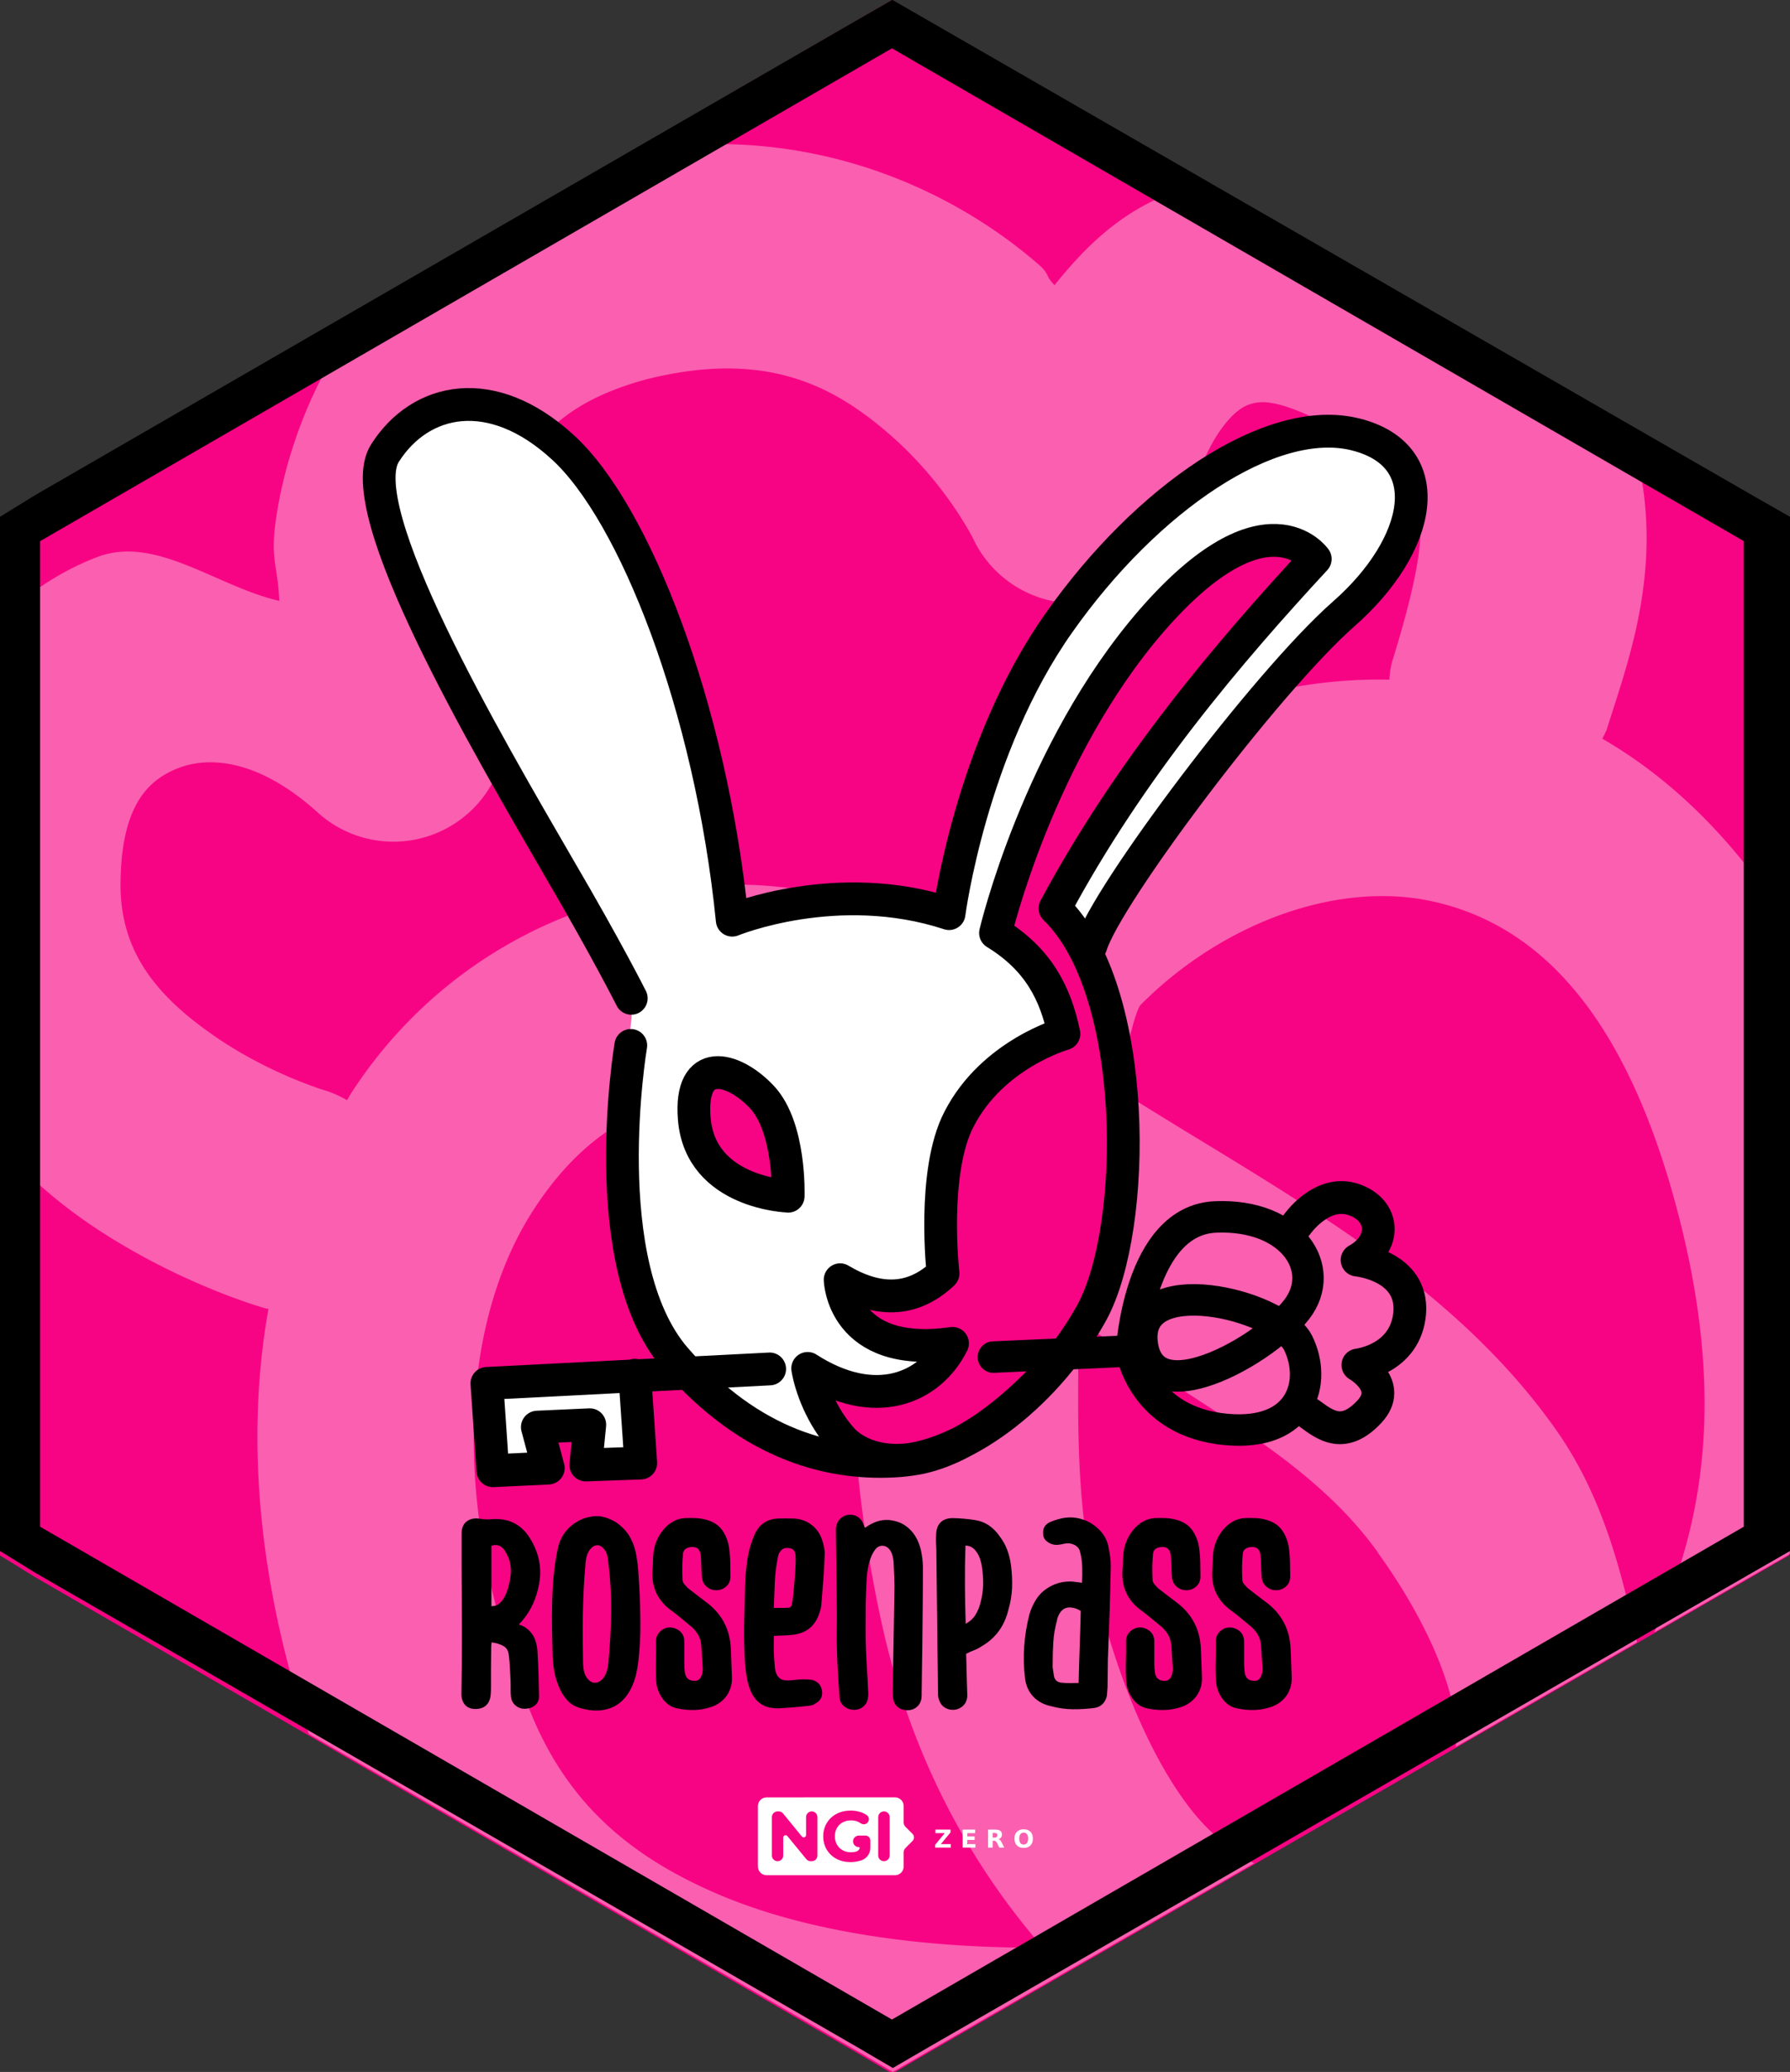 <?xml version="1.0" encoding="UTF-8" standalone="no"?>
<!-- Created with Inkscape (http://www.inkscape.org/) -->

<svg
   width="43.9mm"
   height="50.8mm"
   viewBox="0 0 43.9 50.8"
   version="1.1"
   id="svg5"
   sodipodi:docname="rosenpass.hex.svg"
   inkscape:version="1.3.2 (091e20ef0f, 2023-11-25)"
   xmlns:inkscape="http://www.inkscape.org/namespaces/inkscape"
   xmlns:sodipodi="http://sodipodi.sourceforge.net/DTD/sodipodi-0.dtd"
   xmlns:xlink="http://www.w3.org/1999/xlink"
   xmlns="http://www.w3.org/2000/svg"
   xmlns:svg="http://www.w3.org/2000/svg">
  <rect x="0" y="0" width="43.9" height="50.8" fill="#333333" stroke="none"/>
  <sodipodi:namedview
     id="namedview8"
     pagecolor="#ffffff"
     bordercolor="#666666"
     borderopacity="1.0"
     inkscape:pageshadow="2"
     inkscape:pageopacity="0.0"
     inkscape:pagecheckerboard="0"
     inkscape:document-units="mm"
     showgrid="false"
     fit-margin-top="0"
     fit-margin-left="0"
     fit-margin-right="0"
     fit-margin-bottom="0"
     inkscape:zoom="3.2924897"
     inkscape:cx="142.59726"
     inkscape:cy="100.2281"
     inkscape:window-width="1716"
     inkscape:window-height="1390"
     inkscape:window-x="0"
     inkscape:window-y="0"
     inkscape:window-maximized="1"
     inkscape:current-layer="svg5"
     inkscape:showpageshadow="2"
     inkscape:deskcolor="#d1d1d1" />
  <defs
     id="defs2">
    <linearGradient
       gradientUnits="userSpaceOnUse"
       y2="161.629"
       x2="79.058"
       y1="157.91"
       x1="100.54"
       id="linearGradient884"
       xlink:href="#linearGradient880" />
    <linearGradient
       id="linearGradient880">
      <stop
         id="stop876"
         offset="0"
         style="stop-color:#784421;stop-opacity:1;" />
      <stop
         id="stop878"
         offset="1"
         style="stop-color:#784421;stop-opacity:0;" />
    </linearGradient>
    <linearGradient
       gradientUnits="userSpaceOnUse"
       y2="187.636"
       x2="162.188"
       y1="188.576"
       x1="188.859"
       id="linearGradient1106"
       xlink:href="#linearGradient880" />
    <linearGradient
       gradientUnits="userSpaceOnUse"
       y2="208.925"
       x2="-1.883"
       y1="261.788"
       x1="-1.883"
       id="linearGradient1408-6"
       xlink:href="#linearGradient1406" />
    <linearGradient
       id="linearGradient1406">
      <stop
         id="stop1402"
         offset="0"
         style="stop-color:#000000;stop-opacity:1;" />
      <stop
         id="stop1404"
         offset="1"
         style="stop-color:#000000;stop-opacity:0;" />
    </linearGradient>
    <radialGradient
       gradientUnits="userSpaceOnUse"
       gradientTransform="matrix(1,0,0,1.464,0,-64.581)"
       r="56.134"
       fy="127.046"
       fx="140.49"
       cy="127.046"
       cx="140.49"
       id="radialGradient1608"
       xlink:href="#linearGradient1606" />
    <linearGradient
       id="linearGradient1606">
      <stop
         id="stop1602"
         offset="0"
         style="stop-color:#fdbc5c;stop-opacity:1" />
      <stop
         id="stop1604"
         offset="1"
         style="stop-color:#fdd08c;stop-opacity:0;" />
    </linearGradient>
    <linearGradient
       gradientUnits="userSpaceOnUse"
       y2="276.31"
       y1="233.23"
       x2="529.53"
       x1="479.79"
       id="d">
      <stop
         id="stop16254"
         stop-color="#fff"
         offset="0" />
      <stop
         id="stop16256"
         stop-opacity="0"
         stop-color="#fff"
         offset="1" />
    </linearGradient>
    <clipPath
       id="c">
      <path
         id="path16259"
         fill="#009688"
         fill-rule="evenodd"
         d="m 503.51,222.01 c -20.04,0 -36.286,16.246 -36.286,36.286 0,1.925 0.151,3.814 0.44,5.657 1.402,6.762 6.687,9.389 6.687,9.389 1.108,0.908 2.484,1.836 4.073,2.752 l -0.13,-0.004 c 0,0 3.331,18.563 9.444,18.41 4.622,-0.116 8.25,-9.453 14.128,-9.265 5.872,0.188 8.256,9.151 14.1,9.213 3.374,0.036 6.307,-5.744 8.16,-10.528 0.586,-0.12 1.17,-0.25 1.749,-0.392 5.556,5.254 18.398,10.599 23.87,12.412 a 0.533,0.533 0 0 0 0.177,-0.14 c 1.396,-1.82 -7.954,-16.01 -12.983,-23.372 a 36.17,36.17 0 0 0 2.856,-14.132 c 0,-20.04 -16.246,-36.286 -36.286,-36.286 z" />
    </clipPath>
    <filter
       color-interpolation-filters="sRGB"
       height="1.127"
       width="1.114"
       y="-0.064"
       x="-0.057"
       id="b">
      <feGaussianBlur
         id="feGaussianBlur16262"
         stdDeviation="7.406" />
    </filter>
    <filter
       color-interpolation-filters="sRGB"
       height="1.071"
       width="1.073"
       y="-0.036"
       x="-0.036"
       id="a">
      <feGaussianBlur
         id="feGaussianBlur16265"
         stdDeviation="1.279" />
    </filter>
  </defs>
  <g
     id="g44"
     transform="matrix(0.028,0,0,-0.028,172.27,49.03)" />
  <polygon
     points="36.911,135.321 39.346,136.825 96.715,169.921 99.273,171.419 101.853,169.921 159.319,136.825 161.938,135.321 161.938,132.309 161.938,66.116 161.938,63.104 159.308,61.6 101.841,28.504 99.234,27.006 96.629,28.504 39.347,61.6 36.911,63.104 36.911,66.116 36.911,132.309 "
     id="polygon27357"
     style="fill:#f70484;fill-opacity:1"
     transform="matrix(0.351,0,0,0.352,-12.96,-9.5)" />
  <path
     id="path7"
     style="color:#000000;clip-rule:evenodd;opacity:0.871;fill:#ffffff;fill-opacity:0.414;fill-rule:evenodd;stroke-width:6.88;stroke-linecap:round;stroke-linejoin:round;stroke-miterlimit:1.5;-inkscape-stroke:none"
     d="M 17.895 3.536 C 17.111 3.516 16.292 3.575 15.444 3.725 L 9.08 7.408 C 7.781 9.034 7.059 10.921 6.793 12.565 C 6.604 13.731 6.81 13.797 6.85 14.732 C 5.299 14.377 3.814 13.101 2.366 13.664 C 1.479 14.008 0.684 14.537 0 15.202 L 0 28.093 C 0.687 28.852 1.433 29.486 2.145 29.975 C 4.346 31.487 6.529 32.084 6.529 32.084 A 2.765 2.765 0 0 0 6.584 32.092 C 6.028 35.192 6.313 38.75 7.575 42.514 L 20.999 50.273 L 21.897 50.799 L 22.803 50.273 L 30.76 45.682 C 30.406 45.52 30.076 45.258 29.697 44.903 C 28.862 44.119 28.01 42.6 27.375 40.699 L 27.375 40.699 C 27.163 40.065 26.975 39.392 26.819 38.687 L 26.817 38.683 C 26.368 36.65 26.435 34.475 26.461 32.361 C 29.229 34.399 32.088 35.676 33.793 38.063 A 2.652 2.652 0 0 0 33.798 38.077 C 35.126 39.922 35.746 41.624 35.722 42.631 C 35.72 42.703 35.705 42.762 35.701 42.831 L 40.148 40.265 C 39.746 38.428 39.273 36.6 38.111 34.984 C 35.419 31.217 31.23 29.134 27.344 26.661 L 27.344 26.661 C 27.595 26.049 27.805 24.812 27.983 24.628 C 30.005 22.603 32.839 21.583 35.158 22.106 C 37.477 22.628 39.878 24.515 41.248 30.121 C 42.339 34.595 41.671 37.61 40.568 40.023 L 42.98 38.631 L 43.9 38.102 L 43.9 37.042 L 43.9 22.754 C 42.618 20.688 41.05 19.123 39.297 18.111 A 2.765 2.765 0 0 0 39.402 17.898 C 39.875 16.372 40.698 14.271 40.257 11.715 C 40.179 11.26 40.032 10.811 39.854 10.368 L 29.646 4.478 C 29.416 4.523 29.189 4.578 28.969 4.648 C 27.53 5.11 26.601 6.074 25.862 6.991 C 25.632 6.759 25.742 6.72 25.481 6.493 C 23.755 4.986 21.115 3.618 17.895 3.536 z M 17.845 9.034 C 19.62 9.036 20.813 9.774 21.835 10.666 C 23.202 11.859 23.868 13.21 23.868 13.21 A 2.765 2.765 0 0 0 29.083 12.549 C 29.083 12.549 29.395 11.285 29.95 10.52 C 30.227 10.138 30.458 9.974 30.651 9.913 C 30.844 9.851 31.169 9.766 32.094 10.186 C 34.478 11.271 34.688 11.942 34.81 12.651 C 34.932 13.36 34.626 14.662 34.129 16.265 A 2.765 2.765 0 0 0 34.073 16.664 C 30.365 16.582 26.82 18.29 24.231 20.882 A 2.652 2.652 0 0 0 24.228 20.883 A 2.652 2.652 0 0 0 24.224 20.885 A 2.652 2.652 0 0 0 24.221 20.886 A 2.652 2.652 0 0 0 24.218 20.887 A 2.652 2.652 0 0 0 24.214 20.889 A 2.652 2.652 0 0 0 24.211 20.89 A 2.652 2.652 0 0 0 24.207 20.891 C 23.56 21.549 23.649 22.688 23.236 23.492 C 22.718 23.269 22.223 22.489 21.727 22.32 C 16.622 20.569 11.343 22.577 8.615 26.799 C 8.579 26.856 8.546 26.916 8.51 26.974 A 2.765 2.765 0 0 0 8.032 26.754 C 8.032 26.754 6.649 26.356 5.289 25.422 C 4.269 24.721 3.459 23.936 3.122 22.852 L 3.123 22.851 C 3.011 22.49 2.952 22.094 2.956 21.658 C 2.971 19.728 3.649 19.114 4.376 18.831 C 5.104 18.549 6.323 18.588 7.803 19.931 A 2.765 2.765 0 0 0 12.341 17.245 C 12.341 17.245 11.94 15.381 12.252 13.454 C 12.562 11.539 13.109 10.042 15.859 9.299 C 16.596 9.115 17.253 9.033 17.845 9.034 z M 17.841 26.901 C 18.511 26.922 19.23 27.061 20 27.325 A 2.652 2.652 0 0 0 20.004 27.339 C 20.364 27.461 20.975 28.23 21.398 28.426 C 21.349 28.783 21.088 28.987 21.049 29.353 C 20.695 32.683 20.869 36.386 21.631 39.832 C 22.302 42.871 23.653 45.528 25.544 47.712 C 25.396 47.714 25.409 47.753 25.26 47.752 C 22.535 47.744 19.765 47.367 17.597 46.436 C 15.429 45.505 13.869 44.182 12.963 41.857 C 12.83 41.517 12.712 41.181 12.6 40.85 C 10.931 35.89 11.591 31.977 13.077 29.675 C 14.267 27.833 15.833 26.837 17.841 26.901 z " />
  <g
     id="g27363"
     transform="matrix(0.265,0,0,0.265,3.346,-1.721)"
     style="fill:#000000;fill-opacity:1">
    <path
       id="path27361"
       style="fill:#000000;fill-opacity:1;stroke-width:1.325"
       d="m 69.949,6.482 -3.451,1.984 -75.896,43.852 -3.229,1.992 v 3.99 87.705 3.99 l 3.227,1.992 76.014,43.852 3.389,1.986 3.418,-1.986 76.141,-43.852 3.471,-1.992 v -3.99 -87.705 -3.99 L 149.547,52.318 73.405,8.466 Z m -0.027,4.484 78.836,45.596 v 91.184 l -78.836,45.596 -78.176,-45.213 -0.66,-0.383 V 56.562 Z"
       sodipodi:nodetypes="ccccccccccccccccccccccccccc" />
  </g>
  <g
     id="g27377"
     transform="matrix(0.339,0,0,0.34,-4.65,-13.282)"
     style="fill:#ffffff;fill-opacity:1">
    <path
       id="path27365"
       style="fill:#ffffff;fill-opacity:1;stroke:none;stroke-width:0.056"
       d="m 69.172,168.677 c -0.342,0 -0.623,0.281 -0.623,0.623 v 4.367 c 0,0.342 0.281,0.623 0.623,0.623 h 9.298 c 0.342,0 0.622,-0.281 0.622,-0.623 v -1.029 c 0,-0.114 0.045,-0.223 0.126,-0.304 l 0.513,-0.513 c 0.143,-0.143 0.142,-0.374 -0.001,-0.517 l -0.511,-0.509 c -0.081,-0.081 -0.127,-0.19 -0.127,-0.305 v -1.192 c 0,-0.342 -0.28,-0.623 -0.622,-0.623 z m 6.078,0.95 c 0.315,0 0.6,0.053 0.857,0.159 0.111,0.046 0.214,0.101 0.31,0.165 0.203,0.136 0.214,0.434 0.018,0.589 -0.126,0.099 -0.305,0.1 -0.437,0.009 -0.208,-0.143 -0.444,-0.214 -0.707,-0.214 -0.229,0 -0.433,0.048 -0.611,0.144 -0.178,0.096 -0.316,0.231 -0.415,0.406 -0.099,0.174 -0.15,0.374 -0.15,0.6 0,0.222 0.051,0.42 0.15,0.595 0.099,0.174 0.237,0.31 0.413,0.408 0.176,0.098 0.376,0.147 0.602,0.147 0.131,0 0.255,-0.016 0.372,-0.047 0.124,-0.033 0.219,-0.126 0.256,-0.243 0.013,-0.042 -0.019,-0.084 -0.062,-0.084 -0.239,0 -0.431,-0.202 -0.415,-0.444 0.014,-0.221 0.208,-0.388 0.43,-0.388 h 0.41 c 0.004,0 0.008,0.001 0.011,0.001 0.004,-1.1e-4 0.007,-0.001 0.01,-0.001 h 0.029 c 0.202,0 0.365,0.164 0.365,0.366 v 0.51 c 0,0.419 -0.27,0.794 -0.67,0.918 -0.003,5.3e-4 -0.005,0.001 -0.007,0.002 -0.257,0.079 -0.515,0.118 -0.775,0.118 -0.373,0 -0.708,-0.079 -1.006,-0.238 -0.298,-0.159 -0.531,-0.379 -0.7,-0.661 -0.169,-0.282 -0.254,-0.601 -0.254,-0.957 0,-0.356 0.084,-0.675 0.254,-0.957 0.169,-0.282 0.404,-0.504 0.705,-0.663 0.301,-0.159 0.64,-0.238 1.016,-0.238 z m -5.279,0.061 h 0.082 c 0.123,0 0.239,0.056 0.317,0.151 l 1.36,1.66 c 0.102,0.124 0.303,0.053 0.303,-0.107 v -1.293 c 0,-0.227 0.183,-0.411 0.41,-0.411 0.227,0 0.411,0.184 0.411,0.411 v 2.771 c 0,0.227 -0.184,0.41 -0.411,0.41 h -0.077 c -0.123,0 -0.239,-0.055 -0.317,-0.15 l -1.366,-1.662 c -0.102,-0.124 -0.303,-0.052 -0.303,0.108 v 1.294 c 0,0.227 -0.183,0.41 -0.41,0.41 -0.227,0 -0.411,-0.183 -0.411,-0.41 v -2.771 c 0,-0.227 0.184,-0.411 0.411,-0.411 z m 7.695,0 c 0.23,0 0.416,0.186 0.416,0.416 v 2.76 c 0,0.23 -0.186,0.415 -0.416,0.415 -0.23,0 -0.415,-0.185 -0.415,-0.415 v -2.76 c 0,-0.23 0.185,-0.416 0.415,-0.416 z" />
    <g
       aria-label="Z E R O"
       transform="matrix(0.056,0,0,0.056,67.751,175.089)"
       style="font-variant:normal;font-weight:600;font-stretch:normal;font-size:31.76px;font-family:'Montserrat SemiBold';-inkscape-font-specification:Montserrat-SemiBold;font-variant-ligatures:normal;font-variant-caps:normal;font-variant-numeric:normal;font-feature-settings:normal;text-align:start;writing-mode:lr-tb;text-anchor:start;fill:#ffffff;fill-opacity:1;fill-rule:nonzero;stroke:none"
       id="g27375">
      <path
         style="fill:#ffffff;fill-opacity:1"
         d="m 243.581,-73.015 h 19.462 v 3.613 l -12.422,15.027 h 12.778 v 4.513 h -20.176 v -3.613 l 12.422,-15.027 h -12.065 z"
         id="path27367" />
      <path
         style="fill:#ffffff;fill-opacity:1"
         d="m 278.768,-73.015 h 16.113 v 4.513 h -10.142 v 4.311 h 9.537 v 4.513 h -9.537 v 5.304 h 10.483 v 4.513 H 278.768 Z"
         id="path27369" />
      <path
         style="fill:#ffffff;fill-opacity:1"
         d="m 320.004,-62.749 q 1.876,0 2.683,-0.698 0.822,-0.698 0.822,-2.295 0,-1.582 -0.822,-2.264 -0.806,-0.682 -2.683,-0.682 h -2.512 v 5.939 z m -2.512,4.125 v 8.762 h -5.971 v -23.153 h 9.119 q 4.575,0 6.699,1.535 2.14,1.535 2.14,4.854 0,2.295 -1.117,3.768 -1.101,1.473 -3.334,2.171 1.225,0.279 2.187,1.272 0.977,0.977 1.969,2.978 l 3.241,6.575 h -6.358 l -2.822,-5.753 q -0.853,-1.737 -1.737,-2.373 -0.868,-0.636 -2.326,-0.636 z"
         id="path27371" />
      <path
         style="fill:#ffffff;fill-opacity:1"
         d="m 357.579,-69.107 q -2.729,0 -4.234,2.016 -1.504,2.016 -1.504,5.676 0,3.644 1.504,5.66 1.504,2.016 4.234,2.016 2.745,0 4.249,-2.016 1.504,-2.016 1.504,-5.66 0,-3.66 -1.504,-5.676 -1.504,-2.016 -4.249,-2.016 z m 0,-4.327 q 5.583,0 8.746,3.195 3.164,3.195 3.164,8.824 0,5.614 -3.164,8.808 -3.164,3.195 -8.746,3.195 -5.567,0 -8.746,-3.195 -3.164,-3.195 -3.164,-8.808 0,-5.629 3.164,-8.824 3.179,-3.195 8.746,-3.195 z"
         id="path27373" />
    </g>
  </g>
  <g
     id="g27397"
     transform="matrix(0.014,0,0,0.014,6.884,14.46)"
     style="clip-rule:evenodd;fill-rule:evenodd;stroke-linecap:round;stroke-linejoin:round;stroke-miterlimit:4.622">
    <path
       d="m 417.183,1812.05 c 9.19,2.732 16.766,8.072 22.727,16.02 5.961,7.949 9.314,19.002 10.06,33.16 0.745,13.412 1.304,25.956 1.676,37.63 0.373,11.674 0.683,24.217 0.932,37.63 0.248,6.955 -1.801,12.419 -6.148,16.393 -4.347,3.974 -9.997,6.21 -16.952,6.706 -6.706,0.497 -12.543,-1.241 -17.511,-5.216 -4.968,-3.974 -7.824,-9.19 -8.569,-15.648 -0.497,-4.471 -0.683,-9.128 -0.559,-13.971 0.124,-4.844 0.062,-9.749 -0.186,-14.717 -0.497,-8.197 -0.87,-15.586 -1.118,-22.168 -0.249,-6.582 -0.87,-13.848 -1.863,-21.796 -0.745,-7.7 -3.85,-13.102 -9.314,-16.207 -5.465,-3.105 -12.42,-5.278 -20.865,-6.52 -0.248,1.739 -0.434,3.415 -0.559,5.03 -0.124,1.614 -0.186,3.167 -0.186,4.657 -0.248,11.922 -0.372,23.721 -0.372,35.395 v 35.767 c 0,2.484 -0.062,4.781 -0.187,6.892 -0.124,2.112 -0.31,4.161 -0.559,6.148 -1.241,8.197 -4.408,14.158 -9.5,17.884 -5.092,3.725 -11.612,5.34 -19.56,4.843 -6.955,-0.497 -12.357,-3.105 -16.207,-7.824 -3.85,-4.719 -5.775,-10.929 -5.775,-18.629 0.745,-37.754 1.055,-75.012 0.931,-111.772 -0.124,-36.761 -0.31,-73.646 -0.559,-110.655 v -58.494 c 0,-9.439 2.981,-16.456 8.942,-21.051 5.961,-4.595 13.661,-6.147 23.1,-4.657 7.451,1.242 14.654,1.49 21.609,0.745 15.648,-0.993 29.123,1.677 40.424,8.01 11.302,6.334 20.678,16.208 28.13,29.62 15.4,26.577 19.25,54.893 11.55,84.947 -2.733,11.674 -6.831,22.665 -12.295,32.973 -5.465,10.308 -12.544,19.933 -21.237,28.875 z m -48.062,-32.042 c 5.216,0.249 9.749,-1.242 13.599,-4.471 3.85,-3.229 7.017,-7.203 9.5,-11.922 2.484,-4.719 4.471,-9.687 5.962,-14.903 1.49,-5.216 2.608,-9.935 3.353,-14.158 1.987,-9.438 2.297,-18.38 0.931,-26.825 -1.366,-8.445 -4.657,-16.766 -9.873,-24.963 -5.961,-8.942 -13.785,-11.798 -23.472,-8.569 z"
       style="fill-rule:nonzero"
       id="path27379" />
    <path
       d="m 485.364,1679.41 c 1.49,-7.451 4.036,-14.406 7.638,-20.864 3.602,-6.458 8.072,-12.171 13.413,-17.139 5.34,-4.967 11.363,-9.066 18.07,-12.295 6.706,-3.229 14.033,-5.34 21.981,-6.333 7.204,-0.994 14.22,-0.497 21.051,1.49 6.831,1.987 13.351,4.843 19.56,8.569 11.177,7.7 19.498,16.518 24.963,26.453 5.464,9.935 9.19,20.864 11.177,32.787 1.49,8.693 2.546,17.324 3.167,25.894 0.621,8.569 1.18,17.2 1.676,25.894 1.242,22.106 1.925,44.274 2.05,66.504 0.124,22.23 -1.056,44.275 -3.54,66.132 -0.993,8.445 -2.422,16.518 -4.285,24.218 -1.862,7.699 -4.532,15.151 -8.01,22.354 -4.471,9.19 -9.811,16.704 -16.021,22.541 -6.209,5.837 -13.04,10.122 -20.491,12.854 -7.452,2.732 -15.338,4.16 -23.659,4.284 -8.321,0.125 -16.579,-0.931 -24.776,-3.167 -11.177,-2.235 -20.181,-7.078 -27.012,-14.53 -6.83,-7.451 -11.984,-15.896 -15.462,-25.335 -3.477,-8.197 -5.961,-16.518 -7.451,-24.963 -1.49,-8.445 -2.484,-17.138 -2.981,-26.08 -0.496,-15.896 -0.869,-31.855 -1.117,-47.876 -0.249,-16.02 -0.187,-31.917 0.186,-47.689 0.373,-15.773 1.304,-31.483 2.794,-47.131 1.491,-15.648 3.85,-31.172 7.079,-46.572 z m 88.673,24.59 c -0.745,-10.68 -3.105,-18.505 -7.079,-23.472 -3.974,-4.968 -8.197,-7.39 -12.667,-7.265 -4.471,0.124 -8.694,2.732 -12.668,7.824 -3.974,5.092 -6.458,12.357 -7.451,21.795 -1.491,16.89 -2.609,32.973 -3.354,48.249 -0.745,15.275 -1.242,30.116 -1.49,44.522 -0.248,14.407 -0.31,28.378 -0.186,41.915 0.124,13.537 0.31,27.012 0.559,40.425 0,11.674 2.049,20.553 6.147,26.639 4.098,6.085 8.818,9.252 14.158,9.5 5.34,0.249 10.37,-2.484 15.089,-8.196 4.72,-5.713 7.7,-14.531 8.942,-26.453 2.981,-31.545 4.595,-61.723 4.844,-90.536 0.248,-28.812 -1.367,-57.128 -4.844,-84.947 z"
       style="fill-rule:nonzero"
       id="path27381" />
    <path
       d="m 657.494,1839.25 c 0.497,-4.471 1.925,-8.321 4.284,-11.55 2.36,-3.229 5.279,-5.775 8.756,-7.638 3.477,-1.863 7.265,-2.794 11.363,-2.794 4.099,0 8.135,0.993 12.109,2.98 8.694,4.471 13.04,11.674 13.04,21.61 v 39.12 c 0,5.216 0.373,10.432 1.118,15.648 1.49,9.19 6.831,13.91 16.021,14.158 2.98,0.249 5.464,-0.31 7.451,-1.676 1.987,-1.367 3.54,-3.105 4.657,-5.217 1.118,-2.111 1.925,-4.47 2.422,-7.078 0.497,-2.608 0.745,-5.03 0.745,-7.266 -0.496,-6.458 -0.931,-13.102 -1.304,-19.932 -0.372,-6.831 -0.807,-13.599 -1.304,-20.306 -0.496,-7.7 -2.608,-14.53 -6.333,-20.491 -3.726,-5.962 -8.694,-11.302 -14.903,-16.021 -5.217,-4.223 -10.246,-8.383 -15.09,-12.481 -4.843,-4.099 -9.997,-8.135 -15.462,-12.109 -24.093,-17.138 -35.394,-40.487 -33.904,-70.044 0.497,-4.968 0.807,-9.998 0.931,-15.089 0.125,-5.092 0.435,-10.37 0.932,-15.835 0.745,-7.451 2.608,-14.717 5.589,-21.796 2.98,-7.078 6.892,-13.536 11.736,-19.373 4.843,-5.837 10.432,-10.557 16.766,-14.158 6.333,-3.602 13.226,-5.651 20.677,-6.148 6.458,-0.248 12.854,-0.248 19.188,0 6.334,0.249 12.606,1.242 18.815,2.981 11.923,3.229 20.989,9.066 27.198,17.511 6.21,8.445 10.308,18.38 12.295,29.806 1.242,8.445 1.987,17.076 2.236,25.894 0.248,8.817 0.372,17.573 0.372,26.266 0,6.955 -2.422,12.668 -7.265,17.139 -4.844,4.471 -10.743,6.706 -17.697,6.706 -6.458,0 -12.109,-2.111 -16.953,-6.334 -4.843,-4.222 -7.513,-9.811 -8.01,-16.765 -0.497,-5.465 -0.807,-10.743 -0.931,-15.835 -0.125,-5.092 -0.311,-10.122 -0.559,-15.089 -0.249,-1.49 -0.373,-2.981 -0.373,-4.471 0,-1.49 -0.124,-2.856 -0.372,-4.098 -1.491,-8.445 -5.837,-12.792 -13.041,-13.041 -4.719,-0.248 -8.755,0.559 -12.108,2.422 -3.353,1.863 -5.278,4.906 -5.775,9.128 -0.745,7.949 -1.18,15.773 -1.304,23.473 -0.124,7.699 0.062,15.523 0.559,23.472 0.248,2.235 1.366,4.533 3.353,6.892 1.987,2.36 3.974,4.533 5.961,6.52 4.968,3.975 9.998,7.887 15.089,11.737 5.092,3.849 10.246,7.762 15.462,11.736 28.564,20.615 43.467,48.559 44.709,83.829 0.249,8.197 0.559,16.269 0.932,24.217 0.372,7.949 0.683,16.021 0.931,24.218 0.248,7.203 -0.621,13.723 -2.608,19.56 -1.987,5.837 -4.719,10.929 -8.197,15.276 -3.477,4.346 -7.451,8.01 -11.922,10.991 -4.471,2.98 -9.066,5.216 -13.785,6.706 -9.687,3.229 -19.436,4.968 -29.247,5.216 -9.812,0.248 -19.436,-0.621 -28.875,-2.608 -10.432,-1.739 -19.125,-7.141 -26.08,-16.207 -6.955,-9.066 -10.929,-19.56 -11.923,-31.483 -0.745,-11.922 -0.931,-23.969 -0.558,-36.139 0.372,-12.171 0.434,-24.218 0.186,-36.14 z"
       style="fill-rule:nonzero"
       id="path27383" />
    <path
       d="m 863.9,1832.17 c 0,5.961 -0.062,11.922 -0.186,17.883 -0.124,5.962 0.062,11.923 0.559,17.884 0.497,5.216 0.869,10.432 1.118,15.648 0.248,5.216 1.117,9.873 2.608,13.972 1.49,4.098 4.036,7.327 7.637,9.687 3.602,2.359 9.129,3.291 16.58,2.794 3.477,-0.248 7.203,-0.621 11.177,-1.118 3.974,-0.497 7.7,-0.745 11.178,-0.745 2.98,0 6.023,0.062 9.128,0.186 3.104,0.125 6.147,0.559 9.128,1.304 9.19,2.981 14.406,9.563 15.648,19.747 0.497,4.968 -0.373,9.252 -2.608,12.854 -2.236,3.601 -5.465,6.396 -9.687,8.383 -1.242,1.242 -2.794,2.111 -4.657,2.608 -1.863,0.496 -3.788,0.869 -5.775,1.117 -8.197,0.994 -16.828,1.863 -25.894,2.608 -9.066,0.746 -17.573,1.367 -25.522,1.863 -12.17,0.497 -22.168,-1.428 -29.992,-5.775 -7.824,-4.346 -13.971,-10.742 -18.442,-19.187 -4.471,-8.445 -7.7,-18.753 -9.687,-30.924 -1.987,-12.171 -3.229,-25.708 -3.726,-40.611 -0.745,-20.119 -0.869,-40.176 -0.373,-60.17 0.497,-19.995 0.994,-40.052 1.491,-60.171 0.497,-15.152 1.863,-29.993 4.098,-44.523 2.236,-14.53 6.21,-28.378 11.922,-41.542 7.949,-18.877 21.858,-28.688 41.729,-29.434 8.445,-0.248 17.387,-0.248 26.825,0 12.419,0.497 23.162,4.285 32.228,11.364 9.066,7.079 15.338,16.58 18.815,28.502 1.242,3.974 2.236,8.01 2.981,12.109 0.745,4.098 0.993,8.01 0.745,11.736 -0.497,14.903 -1.304,29.744 -2.422,44.522 -1.118,14.779 -2.297,29.496 -3.539,44.151 -0.249,2.235 -0.683,4.47 -1.304,6.706 -0.621,2.235 -1.304,4.471 -2.05,6.706 -7.203,22.106 -22.23,34.65 -45.081,37.63 -5.465,0.746 -11.053,1.18 -16.766,1.304 -5.713,0.125 -11.674,0.435 -17.884,0.932 z m 17.139,-49.18 c 3.229,0 5.775,-0.062 7.638,-0.186 1.862,-0.125 3.353,-0.621 4.471,-1.491 1.117,-0.869 1.862,-2.173 2.235,-3.912 0.373,-1.738 0.807,-4.098 1.304,-7.079 1.242,-9.19 2.173,-18.132 2.794,-26.825 0.621,-8.693 1.304,-17.511 2.049,-26.453 0.249,-4.471 0.435,-8.88 0.559,-13.226 0.125,-4.347 0.062,-8.632 -0.186,-12.854 -0.248,-2.981 -1.056,-5.589 -2.422,-7.824 -1.366,-2.236 -3.663,-3.726 -6.892,-4.471 -3.229,-0.745 -6.396,-0.807 -9.501,-0.186 -3.105,0.621 -5.651,2.421 -7.638,5.402 -1.242,1.49 -2.235,3.105 -2.98,4.843 -0.746,1.739 -1.242,3.602 -1.491,5.589 -2.98,14.655 -4.781,29.185 -5.402,43.591 -0.621,14.407 -1.18,29.434 -1.677,45.082 z"
       style="fill-rule:nonzero"
       id="path27385" />
    <path
       d="m 1023.36,1642.9 c 6.955,-4.968 13.848,-8.632 20.678,-10.991 6.831,-2.36 13.972,-3.291 21.423,-2.795 11.426,1.242 20.865,4.409 28.316,9.501 7.452,5.092 13.475,11.426 18.07,19.001 4.595,7.576 7.886,15.959 9.873,25.149 1.987,9.19 3.105,18.505 3.353,27.943 0,23.597 -0.124,47.193 -0.372,70.79 -0.248,23.596 -0.497,47.192 -0.745,70.789 -0.249,13.413 -0.435,26.515 -0.559,39.307 -0.124,12.791 -0.311,25.769 -0.559,38.934 v 5.402 c 0,1.863 -0.124,3.788 -0.373,5.775 -1.241,6.706 -4.222,11.86 -8.941,15.462 -4.72,3.601 -10.308,5.278 -16.766,5.029 -6.458,-0.248 -11.798,-2.173 -16.021,-5.774 -4.222,-3.602 -6.831,-8.632 -7.824,-15.09 -0.497,-2.732 -0.745,-5.34 -0.745,-7.824 v -7.824 c 0.497,-28.316 0.993,-56.197 1.49,-83.643 0.497,-27.446 0.994,-55.452 1.49,-84.016 0.249,-9.19 0.187,-18.442 -0.186,-27.756 -0.372,-9.315 -0.807,-18.691 -1.304,-28.13 -0.248,-2.98 -0.745,-6.085 -1.49,-9.314 -0.745,-3.229 -1.925,-6.272 -3.54,-9.128 -1.614,-2.857 -3.663,-5.154 -6.147,-6.893 -2.484,-1.739 -5.34,-2.608 -8.569,-2.608 -4.968,0 -9.128,2.235 -12.482,6.706 -3.353,4.471 -6.085,9.687 -8.196,15.649 -2.112,5.961 -3.664,11.984 -4.657,18.069 -0.994,6.086 -1.615,10.867 -1.863,14.345 -0.497,7.948 -0.87,15.648 -1.118,23.099 -0.248,7.452 -0.497,15.152 -0.745,23.1 0,13.164 -0.062,26.328 -0.187,39.493 -0.124,13.164 0.063,26.204 0.559,39.12 0.497,13.164 1.118,25.397 1.863,36.699 0.745,11.301 1.366,23.286 1.863,35.953 0.248,2.484 0.373,5.03 0.373,7.638 0,2.608 -0.249,5.278 -0.745,8.01 -1.242,6.21 -4.285,11.116 -9.129,14.717 -4.843,3.602 -10.742,5.154 -17.697,4.657 -5.713,-0.496 -10.805,-2.67 -15.275,-6.52 -4.471,-3.85 -6.955,-9.004 -7.452,-15.462 -0.993,-13.412 -1.863,-26.204 -2.608,-38.375 -0.745,-12.171 -1.366,-25.335 -1.863,-39.493 -0.497,-13.661 -0.621,-27.446 -0.372,-41.356 0.248,-13.909 0.248,-27.943 0,-42.101 -0.249,-21.112 -0.497,-42.038 -0.746,-62.778 -0.248,-20.74 -0.496,-41.418 -0.745,-62.034 v -10.06 c 0.745,-6.458 2.981,-11.674 6.707,-15.648 3.725,-3.974 8.32,-6.458 13.785,-7.451 5.961,-0.994 11.426,-0.125 16.393,2.608 4.968,2.732 8.694,7.203 11.177,13.412 0.746,1.491 1.615,3.726 2.608,6.707 z"
       style="fill-rule:nonzero"
       id="path27387" />
    <path
       d="m 1200.71,1863.46 c 0.249,6.21 0.435,12.047 0.559,17.511 0.124,5.465 0.248,10.805 0.373,16.021 0.124,5.216 0.248,10.432 0.372,15.648 0.124,5.216 0.311,10.805 0.559,16.766 0,1.987 0.062,3.788 0.186,5.402 0.125,1.615 0.062,3.291 -0.186,5.03 -0.745,5.961 -3.167,10.867 -7.265,14.717 -4.098,3.85 -9.128,6.147 -15.089,6.892 -6.21,0.497 -11.737,-0.745 -16.58,-3.725 -4.844,-2.981 -8.135,-7.204 -9.873,-12.668 -1.491,-2.981 -2.236,-6.831 -2.236,-11.55 -0.496,-43.218 -0.993,-85.257 -1.49,-126.116 -0.497,-40.859 -0.994,-82.774 -1.49,-125.744 -0.249,-4.471 -0.435,-8.942 -0.559,-13.413 -0.124,-4.471 -0.062,-8.942 0.186,-13.413 0.248,-9.438 2.857,-16.642 7.824,-21.609 4.968,-4.968 12.171,-7.452 21.61,-7.452 12.419,0.249 25.21,1.366 38.375,3.353 9.438,1.491 17.759,4.72 24.962,9.687 7.203,4.968 13.413,11.302 18.629,19.002 5.713,7.451 10.122,15.399 13.226,23.845 3.105,8.445 5.279,17.386 6.521,26.825 1.738,13.413 2.359,26.577 1.862,39.493 -0.496,12.916 -2.732,26.08 -6.706,39.493 -3.477,13.909 -9.128,26.142 -16.952,36.698 -7.824,10.557 -17.822,19.312 -29.992,26.267 -3.975,2.732 -8.259,4.968 -12.854,6.706 -4.595,1.739 -9.253,3.85 -13.972,6.334 z m -1.118,-189.641 c -0.745,23.1 -1.055,45.889 -0.931,68.368 0.124,22.479 0.559,45.392 1.304,68.74 7.948,-4.471 13.847,-9.997 17.697,-16.58 3.85,-6.582 6.645,-13.599 8.383,-21.05 2.733,-9.935 4.223,-19.995 4.471,-30.179 0.249,-10.183 -0.372,-20.491 -1.863,-30.923 -0.745,-5.216 -1.925,-10.246 -3.539,-15.09 -1.615,-4.843 -4.036,-9.376 -7.265,-13.599 -1.987,-2.732 -4.409,-4.967 -7.266,-6.706 -2.856,-1.739 -6.52,-2.732 -10.991,-2.981 z"
       style="fill-rule:nonzero"
       id="path27389" />
    <path
       d="m 1403.76,1739.02 c 0.496,-9.19 0.621,-18.442 0.372,-27.757 -0.248,-9.314 -1.614,-18.442 -4.098,-27.384 -1.242,-4.968 -4.533,-8.756 -9.873,-11.364 -5.341,-2.608 -10.991,-3.291 -16.953,-2.049 -3.725,0.994 -7.513,1.677 -11.363,2.049 -3.85,0.373 -7.638,-0.062 -11.364,-1.304 -4.471,-1.738 -8.072,-4.098 -10.804,-7.079 -2.733,-2.98 -4.099,-6.83 -4.099,-11.549 -0.496,-9.936 4.099,-16.766 13.786,-20.492 8.196,-3.477 16.765,-5.837 25.707,-7.079 8.445,-0.993 16.766,-0.435 24.963,1.677 8.196,2.111 15.648,5.402 22.354,9.873 6.707,4.471 12.482,9.873 17.325,16.207 4.844,6.334 8.135,13.351 9.873,21.05 1.491,6.707 2.67,13.475 3.54,20.306 0.869,6.83 1.18,13.723 0.931,20.678 -0.497,24.341 -1.118,48.372 -1.863,72.093 -0.745,23.721 -1.614,47.627 -2.608,71.721 -0.496,10.68 -0.745,21.174 -0.745,31.482 0,10.308 -0.124,20.802 -0.372,31.483 -0.249,2.484 -0.435,4.967 -0.559,7.451 -0.124,2.484 -0.311,5.092 -0.559,7.824 -1.242,5.713 -3.664,10.432 -7.265,14.158 -3.602,3.726 -8.135,6.086 -13.599,7.079 -13.165,1.739 -26.019,2.546 -38.562,2.422 -12.543,-0.124 -24.9,-1.801 -37.071,-5.03 -13.413,-2.732 -24.155,-8.321 -32.228,-16.766 -8.072,-8.445 -12.978,-19.249 -14.717,-32.414 -4.47,-37.257 -1.862,-74.763 7.825,-112.517 2.235,-7.452 5.464,-14.903 9.686,-22.355 6.707,-11.922 16.518,-21.05 29.434,-27.384 12.916,-6.334 26.701,-8.507 41.356,-6.52 1.987,0.248 3.85,0.497 5.588,0.745 1.739,0.248 3.726,0.497 5.962,0.745 z m -2.236,49.18 c -0.993,-0.497 -1.801,-0.869 -2.422,-1.118 -0.621,-0.248 -1.179,-0.621 -1.676,-1.117 -18.629,-8.197 -30.924,-2.981 -36.885,15.648 -0.249,0.496 -0.373,1.055 -0.373,1.676 0,0.621 -0.124,1.304 -0.372,2.049 -3.478,12.668 -5.589,25.211 -6.334,37.63 -0.745,12.42 -1.118,25.087 -1.118,38.003 -0.248,2.981 -0.124,6.023 0.373,9.128 0.497,3.105 0.993,6.272 1.49,9.501 0.745,9.19 5.713,14.034 14.903,14.53 4.719,0.497 9.439,0.683 14.158,0.559 4.719,-0.124 9.563,-0.186 14.53,-0.186 0.497,-21.113 1.118,-41.977 1.863,-62.593 0.745,-20.616 1.366,-41.852 1.863,-63.71 z"
       style="fill-rule:nonzero"
       id="path27391" />
    <path
       d="m 1480.88,1839.25 c 0.496,-4.471 1.925,-8.321 4.284,-11.55 2.36,-3.229 5.278,-5.775 8.756,-7.638 3.477,-1.863 7.265,-2.794 11.363,-2.794 4.099,0 8.135,0.993 12.109,2.98 8.693,4.471 13.04,11.674 13.04,21.61 v 39.12 c 0,5.216 0.373,10.432 1.118,15.648 1.49,9.19 6.83,13.91 16.021,14.158 2.98,0.249 5.464,-0.31 7.451,-1.676 1.987,-1.367 3.539,-3.105 4.657,-5.217 1.118,-2.111 1.925,-4.47 2.422,-7.078 0.497,-2.608 0.745,-5.03 0.745,-7.266 -0.497,-6.458 -0.931,-13.102 -1.304,-19.932 -0.373,-6.831 -0.807,-13.599 -1.304,-20.306 -0.497,-7.7 -2.608,-14.53 -6.334,-20.491 -3.725,-5.962 -8.693,-11.302 -14.903,-16.021 -5.216,-4.223 -10.246,-8.383 -15.089,-12.481 -4.843,-4.099 -9.997,-8.135 -15.462,-12.109 -24.093,-17.138 -35.394,-40.487 -33.904,-70.044 0.497,-4.968 0.807,-9.998 0.931,-15.089 0.124,-5.092 0.435,-10.37 0.932,-15.835 0.745,-7.451 2.608,-14.717 5.588,-21.796 2.981,-7.078 6.893,-13.536 11.736,-19.373 4.844,-5.837 10.433,-10.557 16.766,-14.158 6.334,-3.602 13.227,-5.651 20.678,-6.148 6.458,-0.248 12.854,-0.248 19.188,0 6.334,0.249 12.605,1.242 18.815,2.981 11.922,3.229 20.988,9.066 27.198,17.511 6.209,8.445 10.308,18.38 12.295,29.806 1.242,8.445 1.987,17.076 2.235,25.894 0.249,8.817 0.373,17.573 0.373,26.266 0,6.955 -2.422,12.668 -7.265,17.139 -4.844,4.471 -10.743,6.706 -17.698,6.706 -6.458,0 -12.108,-2.111 -16.952,-6.334 -4.843,-4.222 -7.513,-9.811 -8.01,-16.765 -0.497,-5.465 -0.807,-10.743 -0.932,-15.835 -0.124,-5.092 -0.31,-10.122 -0.559,-15.089 -0.248,-1.49 -0.372,-2.981 -0.372,-4.471 0,-1.49 -0.124,-2.856 -0.373,-4.098 -1.49,-8.445 -5.837,-12.792 -13.04,-13.041 -4.719,-0.248 -8.755,0.559 -12.108,2.422 -3.354,1.863 -5.279,4.906 -5.775,9.128 -0.746,7.949 -1.18,15.773 -1.304,23.473 -0.125,7.699 0.062,15.523 0.558,23.472 0.249,2.235 1.367,4.533 3.354,6.892 1.987,2.36 3.974,4.533 5.961,6.52 4.968,3.975 9.997,7.887 15.089,11.737 5.092,3.849 10.246,7.762 15.462,11.736 28.564,20.615 43.467,48.559 44.709,83.829 0.248,8.197 0.559,16.269 0.931,24.217 0.373,7.949 0.683,16.021 0.932,24.218 0.248,7.203 -0.621,13.723 -2.608,19.56 -1.987,5.837 -4.719,10.929 -8.197,15.276 -3.477,4.346 -7.451,8.01 -11.922,10.991 -4.471,2.98 -9.066,5.216 -13.785,6.706 -9.687,3.229 -19.436,4.968 -29.248,5.216 -9.811,0.248 -19.436,-0.621 -28.874,-2.608 -10.432,-1.739 -19.126,-7.141 -26.08,-16.207 -6.955,-9.066 -10.929,-19.56 -11.923,-31.483 -0.745,-11.922 -0.931,-23.969 -0.559,-36.139 0.373,-12.171 0.435,-24.218 0.187,-36.14 z"
       style="fill-rule:nonzero"
       id="path27393" />
    <path
       d="m 1638.11,1839.25 c 0.497,-4.471 1.925,-8.321 4.285,-11.55 2.359,-3.229 5.278,-5.775 8.755,-7.638 3.478,-1.863 7.266,-2.794 11.364,-2.794 4.098,0 8.134,0.993 12.109,2.98 8.693,4.471 13.04,11.674 13.04,21.61 v 39.12 c 0,5.216 0.372,10.432 1.117,15.648 1.491,9.19 6.831,13.91 16.021,14.158 2.981,0.249 5.465,-0.31 7.452,-1.676 1.987,-1.367 3.539,-3.105 4.657,-5.217 1.118,-2.111 1.925,-4.47 2.422,-7.078 0.496,-2.608 0.745,-5.03 0.745,-7.266 -0.497,-6.458 -0.932,-13.102 -1.304,-19.932 -0.373,-6.831 -0.808,-13.599 -1.304,-20.306 -0.497,-7.7 -2.608,-14.53 -6.334,-20.491 -3.726,-5.962 -8.693,-11.302 -14.903,-16.021 -5.216,-4.223 -10.246,-8.383 -15.089,-12.481 -4.844,-4.099 -9.998,-8.135 -15.462,-12.109 -24.093,-17.138 -35.395,-40.487 -33.905,-70.044 0.497,-4.968 0.808,-9.998 0.932,-15.089 0.124,-5.092 0.435,-10.37 0.931,-15.835 0.745,-7.451 2.608,-14.717 5.589,-21.796 2.981,-7.078 6.893,-13.536 11.736,-19.373 4.844,-5.837 10.432,-10.557 16.766,-14.158 6.334,-3.602 13.226,-5.651 20.678,-6.148 6.458,-0.248 12.854,-0.248 19.187,0 6.334,0.249 12.606,1.242 18.816,2.981 11.922,3.229 20.988,9.066 27.197,17.511 6.21,8.445 10.308,18.38 12.295,29.806 1.242,8.445 1.988,17.076 2.236,25.894 0.248,8.817 0.372,17.573 0.372,26.266 0,6.955 -2.421,12.668 -7.265,17.139 -4.843,4.471 -10.742,6.706 -17.697,6.706 -6.458,0 -12.109,-2.111 -16.952,-6.334 -4.844,-4.222 -7.514,-9.811 -8.011,-16.765 -0.496,-5.465 -0.807,-10.743 -0.931,-15.835 -0.124,-5.092 -0.31,-10.122 -0.559,-15.089 -0.248,-1.49 -0.372,-2.981 -0.372,-4.471 0,-1.49 -0.125,-2.856 -0.373,-4.098 -1.49,-8.445 -5.837,-12.792 -13.04,-13.041 -4.719,-0.248 -8.756,0.559 -12.109,2.422 -3.353,1.863 -5.278,4.906 -5.775,9.128 -0.745,7.949 -1.18,15.773 -1.304,23.473 -0.124,7.699 0.062,15.523 0.559,23.472 0.248,2.235 1.366,4.533 3.353,6.892 1.987,2.36 3.974,4.533 5.961,6.52 4.968,3.975 9.998,7.887 15.09,11.737 5.092,3.849 10.246,7.762 15.462,11.736 28.564,20.615 43.467,48.559 44.709,83.829 0.248,8.197 0.558,16.269 0.931,24.217 0.373,7.949 0.683,16.021 0.932,24.218 0.248,7.203 -0.621,13.723 -2.609,19.56 -1.987,5.837 -4.719,10.929 -8.196,15.276 -3.478,4.346 -7.452,8.01 -11.923,10.991 -4.47,2.98 -9.066,5.216 -13.785,6.706 -9.687,3.229 -19.436,4.968 -29.247,5.216 -9.811,0.248 -19.436,-0.621 -28.875,-2.608 -10.432,-1.739 -19.125,-7.141 -26.08,-16.207 -6.955,-9.066 -10.929,-19.56 -11.922,-31.483 -0.745,-11.922 -0.932,-23.969 -0.559,-36.139 0.373,-12.171 0.435,-24.218 0.186,-36.14 z"
       style="fill-rule:nonzero"
       id="path27395" />
  </g>
  <g
     id="g27419"
     transform="matrix(1.301,0,0,1.304,-6.791,-5.405)">
    <path
       d="m 25.786,21.921 c 0,0 1.422,3.841 0.044,6.804 -1.377,2.962 -3.434,2.766 -4.057,2.995 -0.623,0.23 -3.334,-0.503 -4.231,-2.7 C 16.646,26.823 17.127,23.27 17.127,23.27 l -0.007,-0.355 c 0,0 -0.462,-0.918 -1.337,-2.408 -1.413,-2.43 -3.975,-6.794 -3.306,-7.843 0.669,-1.049 2.016,-1.335 3.353,-0.109 1.347,1.224 2.788,4.877 3.193,8.891 0,0 1.978,-0.813 4.088,-0.123 0,0 0.405,-3.12 2.072,-5.469 1.658,-2.349 4.003,-3.941 5.595,-3.54 1.592,0.401 1.243,2.084 -0.226,3.372 -1.469,1.288 -4.483,5.3 -4.766,6.235 z"
       style="clip-rule:evenodd;fill:#ffffff;fill-rule:evenodd;stroke-width:0.014;stroke-linecap:round;stroke-linejoin:round;stroke-miterlimit:4.622"
       id="path27401" />
    <path
       d="m 17.246,30.002 -2.847,0.153 0.113,1.642 1.045,-0.05 -0.207,-0.77 0.989,-0.045 -0.075,0.757 1.036,-0.037 z"
       style="clip-rule:evenodd;fill:#ffffff;fill-rule:evenodd;stroke-width:0.014;stroke-linecap:round;stroke-linejoin:round;stroke-miterlimit:4.622"
       id="path27403" />
    <path
       id="path27405"
       d="m 22.23,31.607 -0.989,-0.042 c 0.32,-0.017 0.198,-0.151 0.094,-0.217 -0.546,-0.351 -0.914,-1.309 -0.782,-1.353 0,0 0.942,0.287 1.159,0.293 0.348,0.01 0.895,-0.064 1.093,-0.409 0.047,-0.083 0.245,-0.407 0.151,-0.405 -1.573,0.032 -1.827,-0.878 -1.808,-1.286 0,0 1.441,0.413 1.808,-0.087 0.358,-0.5 -0.132,-2.122 0.367,-2.912 0.198,-0.313 0.49,-0.57 0.772,-0.813 0.405,-0.337 1.074,-0.468 1.187,-0.96 0.075,-0.333 -0.292,-0.88 -0.424,-1.031 -0.264,-0.31 -0.575,-0.586 -0.876,-0.861 0.207,-0.649 0.414,-1.301 0.688,-1.931 0.584,-1.373 1.507,-2.468 2.298,-3.784 0.782,-1.319 3.268,-1.955 2.75,-0.928 0,0 -1.187,1.363 -1.262,1.444 -1.554,1.857 -2.195,2.971 -3.325,4.899 0.179,0.184 0.348,0.368 0.499,0.57 0.141,0.196 0.254,0.687 0.348,0.906 0.452,1.003 0.433,2.023 0.443,3.005 0.019,1.904 -0.575,3.605 -2.138,4.903 -0.527,0.437 -1.3,0.936 -2.053,0.997 z m -2.185,-4.991 c 0,0 -1.469,0.083 -1.714,-1.18 -0.283,-1.525 0.688,-1.278 1.234,-0.702 0.546,0.576 0.48,1.882 0.48,1.882 z"
       style="clip-rule:evenodd;fill:#f70484;fill-rule:evenodd;stroke-width:0.014;stroke-linecap:round;stroke-linejoin:round;stroke-miterlimit:4.622" />
    <path
       d="m 17.12,22.915 c 0,0 -0.462,-0.918 -1.337,-2.408 -1.413,-2.43 -3.975,-6.794 -3.306,-7.843 0.669,-1.049 2.016,-1.335 3.353,-0.109 1.347,1.224 2.788,4.877 3.193,8.891 0,0 1.978,-0.813 4.088,-0.123 0,0 0.405,-3.12 2.072,-5.469 1.658,-2.349 4.003,-3.941 5.595,-3.54 1.592,0.401 1.243,2.084 -0.226,3.372 -1.469,1.288 -4.483,5.3 -4.766,6.235"
       style="clip-rule:evenodd;fill:none;fill-rule:evenodd;stroke:#000000;stroke-width:0.617px;stroke-linecap:round;stroke-linejoin:round;stroke-miterlimit:4.622"
       id="path27407" />
    <path
       d="m 17.111,23.801 c 0,0 -0.697,4.105 0.838,5.885 1.432,1.65 2.976,2.024 4.257,1.92 1.272,-0.104 2.788,-1.309 3.598,-2.787 0.867,-1.589 0.895,-6.066 -0.697,-7.595 1.413,-2.63 3.287,-4.822 4.907,-6.569 0,0 -0.923,-1.315 -3.08,1.154 -2.147,2.47 -2.948,5.878 -2.948,5.878 0.801,0.489 1.13,1.125 1.29,1.896 0,0 -1.347,0.377 -1.978,1.605 -0.518,0.995 -0.301,2.901 -0.301,2.901 -0.593,0.558 -1.253,0.526 -1.94,0.118 0,0 0.038,1.495 2.119,1.196 -0.424,0.846 -1.46,1.288 -2.731,0.471 0.057,0.346 0.264,0.914 0.659,1.342 0.424,0.456 1.912,1.016 4.191,-1.617"
       style="clip-rule:evenodd;fill:none;fill-rule:evenodd;stroke:#000000;stroke-width:0.617px;stroke-linecap:round;stroke-linejoin:round;stroke-miterlimit:3.75"
       id="path27409" />
    <path
       d="m 19.729,29.884 -5.331,0.272 0.113,1.642 1.045,-0.05 -0.207,-0.77 0.989,-0.045 -0.075,0.757 1.036,-0.037 L 17.186,30.002"
       style="clip-rule:evenodd;fill:none;fill-rule:evenodd;stroke:#000000;stroke-width:0.617px;stroke-linecap:round;stroke-linejoin:round;stroke-miterlimit:1.5"
       id="path27411" />
    <path
       d="m 23.946,29.661 2.604,-0.116 c 0,0 0.136,-2.458 1.584,-2.519 1.448,-0.061 2.121,0.98 1.528,1.742 -0.322,0.416 -1.109,0.969 -1.782,1.17 -0.556,0.169 -1.043,0.091 -1.127,-0.516 -0.19,-1.421 2.572,-0.756 2.938,-0.027 0.358,0.727 0.076,1.755 -1.352,1.627 -1.592,-0.143 -1.79,-1.477 -1.79,-1.477"
       style="clip-rule:evenodd;fill:none;fill-rule:evenodd;stroke:#000000;stroke-width:0.592px;stroke-linecap:round;stroke-linejoin:round;stroke-miterlimit:1.5"
       id="path27413" />
    <path
       d="m 29.667,27.17 c 0,0 0.47,-0.681 1.079,-0.468 0.589,0.206 0.606,0.831 0.056,1.134 0,0 1.055,0.102 0.993,0.988 -0.072,0.885 -0.978,0.986 -0.978,0.986 0,0 0.682,0.386 0.213,0.882 -0.487,0.516 -0.827,0.249 -1.122,0.034"
       style="clip-rule:evenodd;fill:none;fill-rule:evenodd;stroke:#000000;stroke-width:0.617px;stroke-linecap:round;stroke-linejoin:round;stroke-miterlimit:1.5"
       id="path27415" />
    <path
       d="m 20.078,26.636 c 0,0 0.047,-1.292 -0.499,-1.868 -0.546,-0.577 -1.366,-0.769 -1.272,0.407 0.113,1.408 1.771,1.46 1.771,1.46 z"
       style="clip-rule:evenodd;fill:none;fill-rule:evenodd;stroke:#000000;stroke-width:0.617px;stroke-linecap:round;stroke-linejoin:round;stroke-miterlimit:1.5"
       id="path27417" />
  </g>
</svg>
